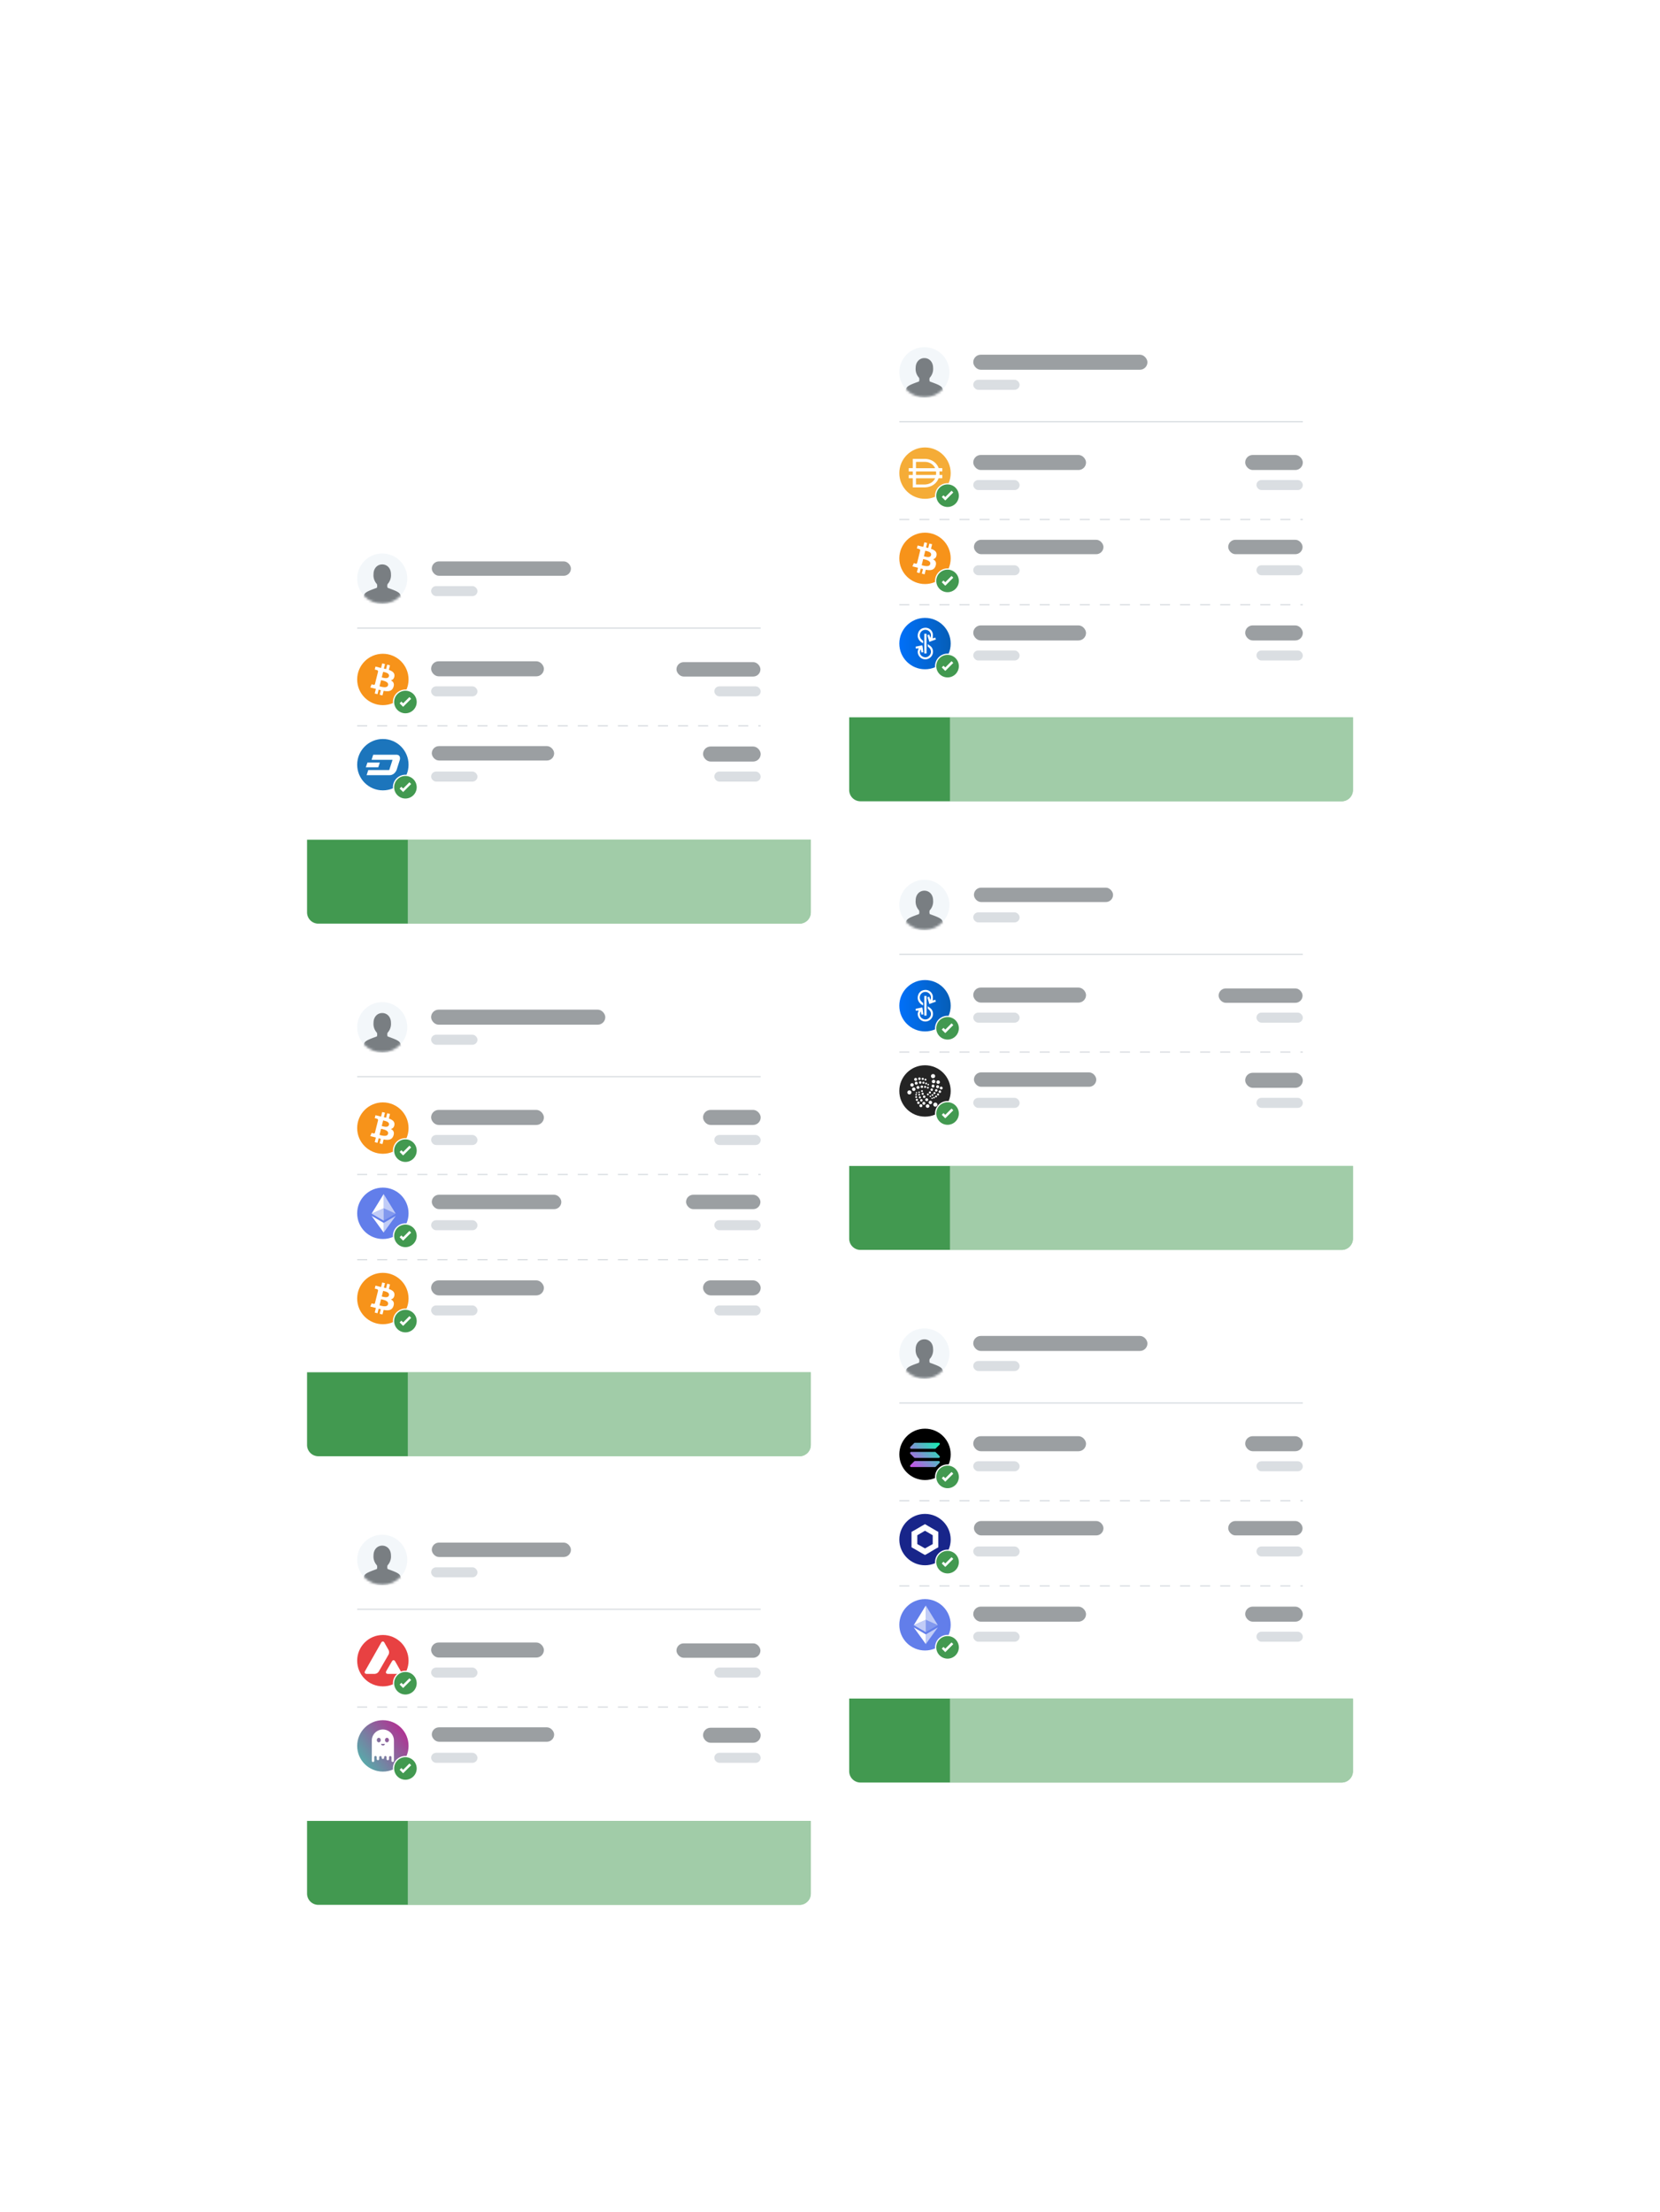 <svg width="692" height="922" viewBox="0 0 692 922" fill="none" xmlns="http://www.w3.org/2000/svg"><g filter="url(#prefix__filter0_d)"><rect x="128" y="337" width="210" height="206" rx="4.701" fill="#fff"/><circle cx="159.343" cy="364.164" r="10.448" fill="#F3F7FA"/><mask id="prefix__a" mask-type="alpha" maskUnits="userSpaceOnUse" x="148" y="353" width="22" height="22"><circle cx="159.343" cy="364.164" r="10.448" fill="#fff"/></mask><g mask="url(#prefix__a)"><path d="M166.842 370.795c-.521-1.041-2.231-1.669-4.599-2.541l-.607-.222a.581.581 0 01-.134-.301c-.089-.417-.07-.85.056-1.258a5.434 5.434 0 001.419-4.173c0-2.338-1.528-4.037-3.634-4.037s-3.633 1.699-3.633 4.038a5.422 5.422 0 001.403 4.16c.14.41.164.85.071 1.273a.594.594 0 01-.131.299l-.612.221c-2.367.871-4.078 1.5-4.599 2.541a8.876 8.876 0 00-.722 3.43c0 .267.217.484.484.484h15.478a.484.484 0 00.484-.484 8.878 8.878 0 00-.724-3.43z" fill="#797E82"/></g><rect x="179.716" y="356.851" width="72.612" height="6.269" rx="3.134" fill="#9B9FA2"/><rect x="179.716" y="367.298" width="19.328" height="4.179" rx="2.09" fill="#DADEE2"/><circle cx="159.604" cy="406.216" r="10.709" fill="#F7931A"/><path fill-rule="evenodd" clip-rule="evenodd" d="M164.416 404.891c.21-1.403-.859-2.157-2.319-2.661l.474-1.901-1.157-.287-.462 1.85a43.207 43.207 0 00-.907-.213l-.02-.005.466-1.863-1.157-.288-.474 1.9-.05-.011a37.306 37.306 0 01-.689-.163l.002-.006-1.596-.398-.308 1.235s.859.197.841.209c.468.117.553.427.539.674l-.54 2.165c.032.008.074.02.121.038l-.123-.03-.756 3.033c-.058.142-.203.355-.531.275.012.016-.841-.21-.841-.21l-.574 1.324 1.506.375.48.124.344.089-.479 1.922 1.156.288.474-1.901c.316.085.623.164.922.239l-.472 1.893 1.157.288.478-1.918c1.973.373 3.456.223 4.081-1.562.503-1.436-.025-2.265-1.063-2.805.756-.175 1.325-.672 1.477-1.699zm-2.644 3.707c-.327 1.318-2.39.773-3.334.524a10.518 10.518 0 00-.226-.059l.636-2.547c.079.02.175.042.285.066.977.22 2.976.669 2.639 2.016zm-2.443-3.198c.787.21 2.503.668 2.802-.53.305-1.225-1.363-1.594-2.178-1.774a6.853 6.853 0 01-.239-.055l-.575 2.309.19.05z" fill="#fff"/><circle cx="169.007" cy="415.619" r="4.963" fill="#429950" stroke="#fff" stroke-width=".522"/><rect x="179.716" y="398.642" width="47.015" height="6.269" rx="3.134" fill="#9B9FA2"/><rect x="293.075" y="398.642" width="24.03" height="6.269" rx="3.134" fill="#9B9FA2"/><rect x="179.716" y="409.09" width="19.328" height="4.179" rx="2.09" fill="#DADEE2"/><rect x="297.776" y="409.09" width="19.328" height="4.179" rx="2.09" fill="#DADEE2"/><circle cx="159.604" cy="441.739" r="10.709" fill="#627EEA"/><path d="M159.938 433.707v5.937l5.017 2.242-5.017-8.179z" fill="#fff" fill-opacity=".602"/><path d="M159.938 433.707l-5.019 8.179 5.019-2.242v-5.937z" fill="#fff"/><path d="M159.938 445.733v4.034l5.021-6.947-5.021 2.913z" fill="#fff" fill-opacity=".602"/><path d="M159.938 449.767v-4.035l-5.019-2.912 5.019 6.947z" fill="#fff"/><path d="M159.938 444.799l5.017-2.913-5.017-2.241v5.154z" fill="#fff" fill-opacity=".2"/><path d="M154.919 441.886l5.019 2.913v-5.154l-5.019 2.241z" fill="#fff" fill-opacity=".602"/><circle cx="169.007" cy="451.142" r="4.963" fill="#429950" stroke="#fff" stroke-width=".522"/><rect x="180" y="434" width="54" height="6" rx="3" fill="#9B9FA2"/><rect x="286" y="434" width="31" height="6" rx="3" fill="#9B9FA2"/><rect x="179.716" y="444.612" width="19.328" height="4.179" rx="2.09" fill="#DADEE2"/><rect x="297.776" y="444.612" width="19.328" height="4.179" rx="2.09" fill="#DADEE2"/><circle cx="159.604" cy="477.261" r="10.709" fill="#F7931A"/><path fill-rule="evenodd" clip-rule="evenodd" d="M164.416 475.936c.21-1.403-.859-2.157-2.319-2.661l.474-1.901-1.157-.287-.462 1.85c-.297-.074-.602-.144-.907-.214l-.02-.004.466-1.863-1.157-.288-.474 1.9-.05-.012a30.705 30.705 0 01-.689-.162l.002-.006-1.596-.398-.308 1.235s.859.197.841.209c.468.117.553.427.539.673l-.54 2.166c.032.008.074.02.121.038l-.123-.03-.756 3.033c-.058.142-.203.355-.531.274.012.017-.841-.209-.841-.209l-.574 1.324 1.506.375.48.124.344.089-.479 1.922 1.156.288.474-1.901c.316.085.623.164.922.239l-.472 1.893 1.157.288.478-1.918c1.973.373 3.456.223 4.081-1.562.503-1.436-.025-2.265-1.063-2.806.756-.174 1.325-.671 1.477-1.698zm-2.644 3.707c-.327 1.318-2.39.773-3.334.524a10.518 10.518 0 00-.226-.059l.636-2.547c.079.02.175.042.285.066.977.22 2.976.669 2.639 2.016zm-2.443-3.198c.787.21 2.503.668 2.802-.53.305-1.225-1.363-1.594-2.178-1.774-.092-.021-.173-.038-.239-.055l-.575 2.309.19.05z" fill="#fff"/><circle cx="169.007" cy="486.664" r="4.963" fill="#429950" stroke="#fff" stroke-width=".522"/><rect x="179.716" y="469.687" width="47.015" height="6.269" rx="3.134" fill="#9B9FA2"/><rect x="293.075" y="469.687" width="24.03" height="6.269" rx="3.134" fill="#9B9FA2"/><rect x="179.716" y="480.134" width="19.328" height="4.179" rx="2.09" fill="#DADEE2"/><rect x="297.776" y="480.134" width="19.328" height="4.179" rx="2.09" fill="#DADEE2"/><path stroke="#DADEE2" stroke-width=".522" stroke-dasharray="4.18 4.18" d="M148.896 461.067h168.208M148.896 425.545h168.208"/><path stroke="#DADEE2" stroke-width=".522" d="M148.896 384.798h168.208"/><path d="M171.326 449.729l-.585-.586a.104.104 0 00-.148 0l-2.468 2.469a.104.104 0 01-.148 0l-.585-.586a.106.106 0 00-.074-.031.11.11 0 00-.074.031l-.584.586a.104.104 0 000 .148l1.317 1.317a.104.104 0 00.148 0l3.201-3.202a.106.106 0 000-.146zM171.326 414.206l-.585-.586a.104.104 0 00-.148 0l-2.468 2.47a.108.108 0 01-.074.031.106.106 0 01-.074-.031l-.585-.586a.102.102 0 00-.074-.031.105.105 0 00-.074.031l-.584.586a.104.104 0 000 .148l1.317 1.317a.104.104 0 00.148 0l3.201-3.202a.107.107 0 000-.147zM171.326 485.251l-.585-.586a.104.104 0 00-.148 0l-2.468 2.469a.104.104 0 01-.148 0l-.585-.586a.106.106 0 00-.074-.031.11.11 0 00-.074.031l-.584.586a.104.104 0 000 .148l1.317 1.317a.104.104 0 00.148 0l3.201-3.202a.106.106 0 000-.146z" fill="#fff"/><path d="M128 508h210v30.299a4.701 4.701 0 01-4.701 4.701H132.701a4.701 4.701 0 01-4.701-4.701V508z" fill="#429950"/><path opacity=".5" d="M170 508h168v30.299a4.701 4.701 0 01-4.701 4.701H170v-35z" fill="#fff"/><rect x="128" y="150" width="210" height="171" rx="4.701" fill="#fff"/><circle cx="159.343" cy="177.164" r="10.448" fill="#F3F7FA"/><mask id="prefix__b" mask-type="alpha" maskUnits="userSpaceOnUse" x="148" y="166" width="22" height="22"><circle cx="159.343" cy="177.164" r="10.448" fill="#fff"/></mask><g mask="url(#prefix__b)"><path d="M166.842 183.795c-.521-1.041-2.231-1.669-4.599-2.541l-.607-.222a.581.581 0 01-.134-.301c-.089-.417-.07-.85.056-1.258a5.434 5.434 0 001.419-4.173c0-2.338-1.528-4.037-3.634-4.037s-3.633 1.699-3.633 4.038a5.422 5.422 0 001.403 4.16c.14.41.164.85.071 1.273a.594.594 0 01-.131.299l-.612.221c-2.367.871-4.078 1.5-4.599 2.541a8.876 8.876 0 00-.722 3.43c0 .267.217.484.484.484h15.478a.484.484 0 00.484-.484 8.878 8.878 0 00-.724-3.43z" fill="#797E82"/></g><rect x="180" y="170" width="58" height="6" rx="3" fill="#9B9FA2"/><rect x="179.716" y="180.298" width="19.328" height="4.179" rx="2.09" fill="#DADEE2"/><circle cx="159.604" cy="219.216" r="10.709" fill="#F7931A"/><path fill-rule="evenodd" clip-rule="evenodd" d="M164.416 217.891c.21-1.403-.859-2.157-2.319-2.661l.474-1.901-1.157-.287-.462 1.85a43.207 43.207 0 00-.907-.213l-.02-.005.466-1.863-1.157-.288-.474 1.9-.05-.011a37.306 37.306 0 01-.689-.163l.002-.006-1.596-.398-.308 1.235s.859.197.841.209c.468.117.553.427.539.674l-.54 2.165c.032.008.074.02.121.038l-.123-.03-.756 3.033c-.058.142-.203.355-.531.275.012.016-.841-.21-.841-.21l-.574 1.324 1.506.375.48.124.344.089-.479 1.922 1.156.288.474-1.901c.316.085.623.164.922.239l-.472 1.893 1.157.288.478-1.918c1.973.373 3.456.223 4.081-1.562.503-1.436-.025-2.265-1.063-2.805.756-.175 1.325-.672 1.477-1.699zm-2.644 3.707c-.327 1.318-2.39.773-3.334.524a10.518 10.518 0 00-.226-.059l.636-2.547c.079.02.175.042.285.066.977.22 2.976.669 2.639 2.016zm-2.443-3.198c.787.21 2.503.668 2.802-.53.305-1.225-1.363-1.594-2.178-1.774a6.853 6.853 0 01-.239-.055l-.575 2.309.19.05z" fill="#fff"/><circle cx="169.007" cy="228.619" r="4.963" fill="#429950" stroke="#fff" stroke-width=".522"/><rect x="179.716" y="211.642" width="47.015" height="6.269" rx="3.134" fill="#9B9FA2"/><rect x="282" y="212" width="35" height="6" rx="3" fill="#9B9FA2"/><rect x="179.716" y="222.09" width="19.328" height="4.179" rx="2.09" fill="#DADEE2"/><rect x="297.776" y="222.09" width="19.328" height="4.179" rx="2.09" fill="#DADEE2"/><g clip-path="url(#prefix__clip0)"><path d="M159.604 265.448c5.915 0 10.709-4.795 10.709-10.709 0-5.915-4.794-10.709-10.709-10.709-5.914 0-10.708 4.794-10.708 10.709 0 5.914 4.794 10.709 10.708 10.709z" fill="#1C75BC"/><path fill-rule="evenodd" clip-rule="evenodd" d="M166.68 252.711l-1.364 4.271s-.842 2.129-2.843 2.129h-9.651l.689-2.128h8.745l1.377-4.272H154.9l.676-2.128h9.6c2.103 0 1.504 2.128 1.504 2.128zm-13.514 1.148h5.176l-.662 1.976h-5.19l.676-1.976z" fill="#fff"/></g><circle cx="169.007" cy="264.142" r="4.963" fill="#429950" stroke="#fff" stroke-width=".522"/><rect x="180" y="247" width="51" height="6" rx="3" fill="#9B9FA2"/><rect x="293.075" y="247.164" width="24.03" height="6.269" rx="3.134" fill="#9B9FA2"/><rect x="179.716" y="257.612" width="19.328" height="4.179" rx="2.09" fill="#DADEE2"/><rect x="297.776" y="257.612" width="19.328" height="4.179" rx="2.09" fill="#DADEE2"/><path stroke="#DADEE2" stroke-width=".522" stroke-dasharray="4.18 4.18" d="M148.896 238.545h168.208"/><path stroke="#DADEE2" stroke-width=".522" d="M148.896 197.798h168.208"/><path d="M171.326 262.729l-.585-.586a.104.104 0 00-.148 0l-2.468 2.469a.104.104 0 01-.148 0l-.585-.586a.106.106 0 00-.074-.031.11.11 0 00-.074.031l-.584.586a.104.104 0 000 .148l1.317 1.317a.104.104 0 00.148 0l3.201-3.202a.106.106 0 000-.146zM171.326 227.206l-.585-.586a.104.104 0 00-.148 0l-2.468 2.47a.108.108 0 01-.074.031.106.106 0 01-.074-.031l-.585-.586a.102.102 0 00-.074-.031.105.105 0 00-.074.031l-.584.586a.104.104 0 000 .148l1.317 1.317a.104.104 0 00.148 0l3.201-3.202a.107.107 0 000-.147z" fill="#fff"/><path d="M128 286h210v30.299a4.701 4.701 0 01-4.701 4.701H132.701a4.701 4.701 0 01-4.701-4.701V286z" fill="#429950"/><path opacity=".5" d="M170 286h168v30.299a4.701 4.701 0 01-4.701 4.701H170v-35z" fill="#fff"/><rect x="128" y="559" width="210" height="171" rx="4.701" fill="#fff"/><circle cx="159.343" cy="586.164" r="10.448" fill="#F3F7FA"/><mask id="prefix__c" mask-type="alpha" maskUnits="userSpaceOnUse" x="148" y="575" width="22" height="22"><circle cx="159.343" cy="586.164" r="10.448" fill="#fff"/></mask><g mask="url(#prefix__c)"><path d="M166.842 592.795c-.521-1.041-2.231-1.669-4.599-2.541l-.607-.222a.581.581 0 01-.134-.301c-.089-.417-.07-.85.056-1.258a5.434 5.434 0 001.419-4.173c0-2.338-1.528-4.037-3.634-4.037s-3.633 1.699-3.633 4.038a5.422 5.422 0 001.403 4.16c.14.41.164.85.071 1.273a.594.594 0 01-.131.299l-.612.221c-2.367.871-4.078 1.5-4.599 2.541a8.876 8.876 0 00-.722 3.43c0 .267.217.484.484.484h15.478a.484.484 0 00.484-.484 8.878 8.878 0 00-.724-3.43z" fill="#797E82"/></g><rect x="180" y="579" width="58" height="6" rx="3" fill="#9B9FA2"/><rect x="179.716" y="589.298" width="19.328" height="4.179" rx="2.09" fill="#DADEE2"/><g clip-path="url(#prefix__clip1)"><path d="M159.604 638.925c5.914 0 10.709-4.795 10.709-10.709s-4.795-10.709-10.709-10.709-10.708 4.795-10.708 10.709 4.794 10.709 10.708 10.709z" fill="#E84142"/><path d="M163.382 628.494c.371-.641.969-.641 1.34 0l2.311 4.056c.371.641.067 1.164-.675 1.164h-4.654c-.734 0-1.037-.523-.675-1.164l2.353-4.056zm-4.469-7.808c.371-.641.961-.641 1.332 0l.514.928 1.214 2.133a2.21 2.21 0 010 1.931l-4.072 7.057a2.144 2.144 0 01-1.67.979h-3.381c-.742 0-1.045-.515-.674-1.164l6.737-11.864z" fill="#fff"/></g><circle cx="169.007" cy="637.619" r="4.963" fill="#429950" stroke="#fff" stroke-width=".522"/><rect x="179.716" y="620.642" width="47.015" height="6.269" rx="3.134" fill="#9B9FA2"/><rect x="282" y="621" width="35" height="6" rx="3" fill="#9B9FA2"/><rect x="179.716" y="631.09" width="19.328" height="4.179" rx="2.09" fill="#DADEE2"/><rect x="297.776" y="631.09" width="19.328" height="4.179" rx="2.09" fill="#DADEE2"/><g clip-path="url(#prefix__clip2)"><path d="M170.313 663.739c0-5.915-4.794-10.709-10.709-10.709-5.914 0-10.708 4.794-10.708 10.709 0 5.914 4.794 10.709 10.708 10.709 5.915 0 10.709-4.795 10.709-10.709z" fill="url(#prefix__paint0_linear)"/><path d="M154.998 661.516l-.002.036v8.407a.512.512 0 001.025 0v-1.49a.515.515 0 01.882-.375.523.523 0 01.143.375v.707a.512.512 0 101.025 0v-.707a.514.514 0 01.869-.351.518.518 0 01.156.351v.193a.513.513 0 00.874.362.513.513 0 00.15-.362v-.193a.514.514 0 01.875-.363c.096.096.15.227.15.363v.707a.513.513 0 101.025 0v-.707a.514.514 0 01.868-.351.514.514 0 01.157.351v1.49a.516.516 0 00.512.495.513.513 0 00.513-.495v-8.407c0-.013 0-.025-.002-.036a4.61 4.61 0 00-9.22 0zm5.49-.203c0-.52.368-.941.821-.941.453 0 .82.422.82.941 0 .52-.367.941-.82.941-.453 0-.821-.422-.821-.941zm-3.401 0c0-.52.368-.941.821-.941.453 0 .821.422.821.941 0 .52-.369.941-.821.941-.453 0-.821-.422-.821-.941zm3.303 1.722c0 .302-.334.547-.745.547s-.744-.245-.744-.547c0-.303.333-.121.744-.121s.745-.182.745.121z" fill="#fff"/></g><circle cx="169.007" cy="673.142" r="4.963" fill="#429950" stroke="#fff" stroke-width=".522"/><rect x="180" y="656" width="51" height="6" rx="3" fill="#9B9FA2"/><rect x="293.075" y="656.164" width="24.03" height="6.269" rx="3.134" fill="#9B9FA2"/><rect x="179.716" y="666.612" width="19.328" height="4.179" rx="2.09" fill="#DADEE2"/><rect x="297.776" y="666.612" width="19.328" height="4.179" rx="2.09" fill="#DADEE2"/><path stroke="#DADEE2" stroke-width=".522" stroke-dasharray="4.18 4.18" d="M148.896 647.545h168.208"/><path stroke="#DADEE2" stroke-width=".522" d="M148.896 606.798h168.208"/><path d="M171.326 671.729l-.585-.586a.104.104 0 00-.148 0l-2.468 2.469a.104.104 0 01-.148 0l-.585-.586a.106.106 0 00-.074-.031.11.11 0 00-.074.031l-.584.586a.104.104 0 000 .148l1.317 1.317a.104.104 0 00.148 0l3.201-3.202a.106.106 0 000-.146zM171.326 636.206l-.585-.586a.104.104 0 00-.148 0l-2.468 2.47a.108.108 0 01-.074.031.106.106 0 01-.074-.031l-.585-.586a.102.102 0 00-.074-.031.105.105 0 00-.074.031l-.584.586a.104.104 0 000 .148l1.317 1.317a.104.104 0 00.148 0l3.201-3.202a.107.107 0 000-.147z" fill="#fff"/><path d="M128 695h210v30.299a4.701 4.701 0 01-4.701 4.701H132.701a4.701 4.701 0 01-4.701-4.701V695z" fill="#429950"/><path opacity=".5" d="M170 695h168v30.299a4.701 4.701 0 01-4.701 4.701H170v-35z" fill="#fff"/><rect x="354" y="64" width="210" height="206" rx="4.701" fill="#fff"/><circle cx="385.343" cy="91.164" r="10.448" fill="#F3F7FA"/><mask id="prefix__d" mask-type="alpha" maskUnits="userSpaceOnUse" x="374" y="80" width="22" height="22"><circle cx="385.343" cy="91.164" r="10.448" fill="#fff"/></mask><g mask="url(#prefix__d)"><path d="M392.842 97.795c-.521-1.041-2.231-1.669-4.599-2.54l-.607-.223a.582.582 0 01-.134-.301c-.089-.417-.07-.85.056-1.258a5.435 5.435 0 001.419-4.173c0-2.338-1.528-4.037-3.634-4.037s-3.633 1.699-3.633 4.038a5.421 5.421 0 001.403 4.16c.14.41.164.85.071 1.273a.593.593 0 01-.131.299l-.612.221c-2.367.871-4.078 1.5-4.599 2.54a8.878 8.878 0 00-.722 3.431c0 .267.217.484.484.484h15.478a.484.484 0 00.484-.484 8.879 8.879 0 00-.724-3.43z" fill="#797E82"/></g><rect x="405.716" y="83.851" width="72.612" height="6.269" rx="3.134" fill="#9B9FA2"/><rect x="405.716" y="94.298" width="19.328" height="4.179" rx="2.09" fill="#DADEE2"/><g clip-path="url(#prefix__clip3)"><path d="M385.604 143.925c5.915 0 10.709-4.794 10.709-10.709 0-5.914-4.794-10.709-10.709-10.709-5.914 0-10.708 4.795-10.708 10.709 0 5.915 4.794 10.709 10.708 10.709z" fill="#F5AC37"/><path d="M380.504 139.16v-3.702c0-.087 0-.1-.107-.1h-1.452c-.08 0-.114 0-.114-.107v-1.272h1.553c.087 0 .12 0 .12-.114v-1.258c0-.08 0-.1-.107-.1h-1.452c-.08 0-.114 0-.114-.107v-1.178c0-.074 0-.094.107-.094h1.439c.101 0 .127 0 .127-.127v-3.608c0-.107 0-.134.134-.134h5.02c.364.014.726.054 1.084.121a6.539 6.539 0 012.095.776c.429.253.825.559 1.178.91.265.276.504.573.716.891.211.321.386.664.522 1.024a.175.175 0 00.201.14h1.198c.154 0 .154 0 .161.147v1.098c0 .107-.04.134-.147.134h-.924c-.094 0-.12 0-.114.12.037.408.037.818 0 1.225 0 .114 0 .127.127.127h1.058c.047.061 0 .121 0 .181.007.078.007.156 0 .234v.81c0 .114-.034.148-.134.148h-1.265a.168.168 0 00-.123.024.17.17 0 00-.071.103 5.359 5.359 0 01-1.406 2.048 7.935 7.935 0 01-.716.575c-.267.154-.528.315-.803.442a7.222 7.222 0 01-1.579.502 8.15 8.15 0 01-1.567.127h-4.645v-.006zm9.243-3.795a1.39 1.39 0 00-.341 0h-7.422c-.101 0-.134 0-.134.133v2.323c0 .107 0 .134.134.134h3.426c.164.012.329.001.489-.034a5.133 5.133 0 001.452-.321 2.68 2.68 0 00.489-.227h.047a4.354 4.354 0 001.867-1.881s.047-.101-.007-.127zm0-4.257a.127.127 0 000-.094 2.623 2.623 0 00-.24-.422 3.457 3.457 0 00-.496-.622 1.597 1.597 0 00-.308-.301 4.8 4.8 0 00-2.008-1.018 4.998 4.998 0 00-1.137-.12h-3.595c-.1 0-.113.04-.113.127v2.376c0 .101 0 .127.127.127h7.724s.067-.013.08-.053h-.034zm-3.748 2.864h4.07c.087 0 .127 0 .134-.113a7.84 7.84 0 000-1.245c0-.081-.041-.114-.128-.114h-8.098c-.101 0-.127.033-.127.127v1.192c0 .153 0 .153.16.153h3.989z" fill="#FEFEFD"/></g><circle cx="395.007" cy="142.619" r="4.963" fill="#429950" stroke="#fff" stroke-width=".522"/><rect x="405.716" y="125.642" width="47.015" height="6.269" rx="3.134" fill="#9B9FA2"/><rect x="519.075" y="125.642" width="24.03" height="6.269" rx="3.134" fill="#9B9FA2"/><rect x="405.716" y="136.09" width="19.328" height="4.179" rx="2.09" fill="#DADEE2"/><rect x="523.776" y="136.09" width="19.328" height="4.179" rx="2.09" fill="#DADEE2"/><circle cx="385.604" cy="168.739" r="10.709" fill="#F7931A"/><path fill-rule="evenodd" clip-rule="evenodd" d="M390.416 167.413c.21-1.403-.859-2.157-2.319-2.66l.474-1.901-1.157-.288-.462 1.851a37.71 37.71 0 00-.907-.214l-.02-.004.466-1.863-1.157-.289-.474 1.901-.05-.012c-.235-.054-.465-.106-.689-.162l.002-.006-1.596-.399-.308 1.236s.859.197.841.209c.468.117.553.427.539.673l-.54 2.165c.032.008.074.02.121.038l-.123-.03-.756 3.034c-.058.141-.203.355-.531.274.012.017-.841-.21-.841-.21l-.574 1.324 1.506.376c.162.04.322.082.48.124l.344.089-.479 1.922 1.156.288.474-1.901c.316.085.623.164.922.239l-.472 1.893 1.157.287.478-1.918c1.973.374 3.456.223 4.081-1.561.503-1.437-.025-2.266-1.063-2.806.756-.174 1.325-.671 1.477-1.699zm-2.644 3.707c-.327 1.318-2.39.774-3.334.524l-.226-.059.636-2.546.285.066c.977.219 2.976.668 2.639 2.015zm-2.443-3.197c.787.21 2.503.668 2.802-.53.305-1.225-1.363-1.594-2.178-1.775-.092-.02-.173-.038-.239-.054l-.575 2.309c.054.013.118.03.19.05z" fill="#fff"/><circle cx="395.007" cy="178.142" r="4.963" fill="#429950" stroke="#fff" stroke-width=".522"/><rect x="406" y="161" width="54" height="6" rx="3" fill="#9B9FA2"/><rect x="512" y="161" width="31" height="6" rx="3" fill="#9B9FA2"/><rect x="405.716" y="171.612" width="19.328" height="4.179" rx="2.09" fill="#DADEE2"/><rect x="523.776" y="171.612" width="19.328" height="4.179" rx="2.09" fill="#DADEE2"/><g clip-path="url(#prefix__clip4)"><path d="M385.604 214.97c5.915 0 10.709-4.794 10.709-10.709 0-5.914-4.794-10.709-10.709-10.709-5.914 0-10.708 4.795-10.708 10.709 0 5.915 4.794 10.709 10.708 10.709z" fill="url(#prefix__paint1_linear)"/><path d="M388.835 202.105l1.04-.331.282.765-2.759 1.013c-.275-.956-.536-1.848-.807-2.785l.766-.284.502 1.402c.38-1.008.263-1.775-.279-2.469a2.315 2.315 0 00-2.573-.765 2.327 2.327 0 00-1.371 1.25 2.33 2.33 0 00-.017 1.855c.125.294.309.559.541.778.249.234.399.408.683.632v.952c-1.445-.566-2.427-2.068-2.284-3.397.208-1.924 1.425-2.901 2.946-3.038 1.968-.178 3.301 1.346 3.378 2.77.027.519-.029 1.042-.048 1.652zm-4.977 4.583c-.655.973-.449 2.133.455 2.797 1.056.773 2.375.655 3.263-.415.759-.911.668-2.211-.236-3.086-.185-.17-.373-.336-.564-.498v-1.019c.46.381.948.685 1.319 1.051 1.06 1.041 1.198 3.027-.041 4.318a3.184 3.184 0 01-4.328.277c-.92-.76-1.536-2.205-.891-3.506.046-.093.076-.194.135-.349-.184-.009-.91.069-1.174.123l-.129-.83 2.801-.586c.258.957.286 1.913.453 2.92l-.827.069-.236-1.265v-.001z" fill="#fff"/><path d="M385.302 200.175h.94v8.204h-.94v-8.204z" fill="#fff"/></g><circle cx="395.007" cy="213.664" r="4.963" fill="#429950" stroke="#fff" stroke-width=".522"/><rect x="405.716" y="196.687" width="47.015" height="6.269" rx="3.134" fill="#9B9FA2"/><rect x="519.075" y="196.687" width="24.03" height="6.269" rx="3.134" fill="#9B9FA2"/><rect x="405.716" y="207.134" width="19.328" height="4.179" rx="2.09" fill="#DADEE2"/><rect x="523.776" y="207.134" width="19.328" height="4.179" rx="2.09" fill="#DADEE2"/><path stroke="#DADEE2" stroke-width=".522" stroke-dasharray="4.18 4.18" d="M374.896 188.067h168.208M374.896 152.545h168.208"/><path stroke="#DADEE2" stroke-width=".522" d="M374.896 111.798h168.208"/><path d="M397.326 176.729l-.585-.586a.104.104 0 00-.148 0l-2.468 2.469a.104.104 0 01-.148 0l-.585-.586a.106.106 0 00-.074-.031.11.11 0 00-.074.031l-.584.586a.104.104 0 000 .148l1.317 1.317a.104.104 0 00.148 0l3.201-3.202a.106.106 0 000-.146zM397.326 141.206l-.585-.586a.104.104 0 00-.148 0l-2.468 2.47a.108.108 0 01-.074.031.106.106 0 01-.074-.031l-.585-.586a.102.102 0 00-.074-.031.105.105 0 00-.074.031l-.584.586a.104.104 0 000 .148l1.317 1.317a.104.104 0 00.148 0l3.201-3.202a.107.107 0 000-.147zM397.326 212.251l-.585-.586a.104.104 0 00-.148 0l-2.468 2.469a.104.104 0 01-.148 0l-.585-.586a.106.106 0 00-.074-.031.11.11 0 00-.074.031l-.584.586a.104.104 0 000 .148l1.317 1.317a.104.104 0 00.148 0l3.201-3.202a.106.106 0 000-.146z" fill="#fff"/><path d="M354 235h210v30.299a4.701 4.701 0 01-4.701 4.701H358.701a4.701 4.701 0 01-4.701-4.701V235z" fill="#429950"/><path opacity=".5" d="M396 235h168v30.299a4.701 4.701 0 01-4.701 4.701H396v-35z" fill="#fff"/><rect x="354" y="473" width="210" height="206" rx="4.701" fill="#fff"/><circle cx="385.343" cy="500.164" r="10.448" fill="#F3F7FA"/><mask id="prefix__e" mask-type="alpha" maskUnits="userSpaceOnUse" x="374" y="489" width="22" height="22"><circle cx="385.343" cy="500.164" r="10.448" fill="#fff"/></mask><g mask="url(#prefix__e)"><path d="M392.842 506.795c-.521-1.041-2.231-1.669-4.599-2.541l-.607-.222a.581.581 0 01-.134-.301c-.089-.417-.07-.85.056-1.258a5.434 5.434 0 001.419-4.173c0-2.338-1.528-4.037-3.634-4.037s-3.633 1.699-3.633 4.038a5.422 5.422 0 001.403 4.16c.14.41.164.85.071 1.273a.594.594 0 01-.131.299l-.612.221c-2.367.871-4.078 1.5-4.599 2.541a8.876 8.876 0 00-.722 3.43c0 .267.217.484.484.484h15.478a.484.484 0 00.484-.484 8.878 8.878 0 00-.724-3.43z" fill="#797E82"/></g><rect x="405.716" y="492.851" width="72.612" height="6.269" rx="3.134" fill="#9B9FA2"/><rect x="405.716" y="503.298" width="19.328" height="4.179" rx="2.09" fill="#DADEE2"/><g clip-path="url(#prefix__clip5)"><path d="M390.023 539.496a.402.402 0 01-.281.118h-9.949c-.351 0-.529-.428-.284-.683l1.631-1.691a.404.404 0 01.285-.122h9.985c.353 0 .531.433.281.688l-1.668 1.69zm0 7.552a.405.405 0 01-.281.116h-9.949a.392.392 0 01-.284-.666l1.631-1.649a.404.404 0 01.286-.118h9.984c.354 0 .532.422.281.67l-1.668 1.647zm-.281-6.123a.4.4 0 01.281.115l1.668 1.649a.392.392 0 01-.281.671h-9.984a.404.404 0 01-.286-.118l-1.631-1.649a.39.39 0 01.284-.666l9.949-.002z" fill="#00FFAD"/><path d="M385.604 531.507c5.914 0 10.709 4.796 10.709 10.709 0 5.914-4.795 10.709-10.709 10.709-5.913 0-10.708-4.795-10.708-10.709 0-5.913 4.795-10.709 10.708-10.709z" fill="#000"/><path fill-rule="evenodd" clip-rule="evenodd" d="M379.847 541.195h9.911c.123 0 .241.049.328.136l1.567 1.579a.461.461 0 01-.328.788h-9.91a.455.455 0 01-.328-.136l-1.566-1.58a.457.457 0 01.071-.71.46.46 0 01.256-.078l-.001.001zm-.328-2.093l1.569-1.578a.478.478 0 01.328-.137h9.908a.464.464 0 01.328.789l-1.566 1.578a.455.455 0 01-.328.137h-9.91a.459.459 0 01-.428-.284.46.46 0 01.1-.504l-.001-.001zm12.132 6.689l-1.568 1.578a.464.464 0 01-.328.138h-9.907a.46.46 0 01-.428-.285.463.463 0 01.1-.504l1.568-1.578a.461.461 0 01.328-.137h9.908a.461.461 0 01.328.788h-.001z" fill="url(#prefix__paint2_linear)"/></g><circle cx="395.007" cy="551.619" r="4.963" fill="#429950" stroke="#fff" stroke-width=".522"/><rect x="405.716" y="534.642" width="47.015" height="6.269" rx="3.134" fill="#9B9FA2"/><rect x="519.075" y="534.642" width="24.03" height="6.269" rx="3.134" fill="#9B9FA2"/><rect x="405.716" y="545.09" width="19.328" height="4.179" rx="2.09" fill="#DADEE2"/><rect x="523.776" y="545.09" width="19.328" height="4.179" rx="2.09" fill="#DADEE2"/><path d="M385.604 567.03c-5.889 0-10.708 4.819-10.708 10.709s4.819 10.709 10.708 10.709c5.89 0 10.709-4.819 10.709-10.709s-4.819-10.709-10.709-10.709z" fill="#18258A"/><path fill-rule="evenodd" clip-rule="evenodd" d="M384.4 571.983l1.205-.67 1.137.67 3.213 1.874 1.205.669v6.426l-1.205.669-3.146 1.874-1.204.669-1.205-.669-3.213-1.874-1.205-.669v-6.426l1.205-.669 3.213-1.874zm-2.008 3.949v3.681l3.213 1.807 3.212-1.807v-3.681l-3.212-1.874-3.213 1.874z" fill="#fff"/><circle cx="395.007" cy="587.142" r="4.963" fill="#429950" stroke="#fff" stroke-width=".522"/><rect x="406" y="570" width="54" height="6" rx="3" fill="#9B9FA2"/><rect x="512" y="570" width="31" height="6" rx="3" fill="#9B9FA2"/><rect x="405.716" y="580.612" width="19.328" height="4.179" rx="2.09" fill="#DADEE2"/><rect x="523.776" y="580.612" width="19.328" height="4.179" rx="2.09" fill="#DADEE2"/><circle cx="385.604" cy="613.261" r="10.709" fill="#627EEA"/><path d="M385.938 605.229v5.937l5.017 2.242-5.017-8.179z" fill="#fff" fill-opacity=".602"/><path d="M385.938 605.229l-5.019 8.179 5.019-2.242v-5.937z" fill="#fff"/><path d="M385.938 617.256v4.034l5.021-6.947-5.021 2.913z" fill="#fff" fill-opacity=".602"/><path d="M385.938 621.29v-4.035l-5.019-2.912 5.019 6.947z" fill="#fff"/><path d="M385.938 616.322l5.017-2.914-5.017-2.241v5.155z" fill="#fff" fill-opacity=".2"/><path d="M380.919 613.408l5.019 2.914v-5.155l-5.019 2.241z" fill="#fff" fill-opacity=".602"/><circle cx="395.007" cy="622.664" r="4.963" fill="#429950" stroke="#fff" stroke-width=".522"/><rect x="405.716" y="605.687" width="47.015" height="6.269" rx="3.134" fill="#9B9FA2"/><rect x="519.075" y="605.687" width="24.03" height="6.269" rx="3.134" fill="#9B9FA2"/><rect x="405.716" y="616.134" width="19.328" height="4.179" rx="2.09" fill="#DADEE2"/><rect x="523.776" y="616.134" width="19.328" height="4.179" rx="2.09" fill="#DADEE2"/><path stroke="#DADEE2" stroke-width=".522" stroke-dasharray="4.18 4.18" d="M374.896 597.067h168.208M374.896 561.545h168.208"/><path stroke="#DADEE2" stroke-width=".522" d="M374.896 520.798h168.208"/><path d="M397.326 585.729l-.585-.586a.104.104 0 00-.148 0l-2.468 2.469a.104.104 0 01-.148 0l-.585-.586a.106.106 0 00-.074-.031.11.11 0 00-.074.031l-.584.586a.104.104 0 000 .148l1.317 1.317a.104.104 0 00.148 0l3.201-3.202a.106.106 0 000-.146zM397.326 550.206l-.585-.586a.104.104 0 00-.148 0l-2.468 2.47a.108.108 0 01-.074.031.106.106 0 01-.074-.031l-.585-.586a.102.102 0 00-.074-.031.105.105 0 00-.074.031l-.584.586a.104.104 0 000 .148l1.317 1.317a.104.104 0 00.148 0l3.201-3.202a.107.107 0 000-.147zM397.326 621.251l-.585-.586a.104.104 0 00-.148 0l-2.468 2.469a.104.104 0 01-.148 0l-.585-.586a.106.106 0 00-.074-.031.11.11 0 00-.074.031l-.584.586a.104.104 0 000 .148l1.317 1.317a.104.104 0 00.148 0l3.201-3.202a.106.106 0 000-.146z" fill="#fff"/><path d="M354 644h210v30.299a4.701 4.701 0 01-4.701 4.701H358.701a4.701 4.701 0 01-4.701-4.701V644z" fill="#429950"/><path opacity=".5" d="M396 644h168v30.299a4.701 4.701 0 01-4.701 4.701H396v-35z" fill="#fff"/><rect x="354" y="286" width="210" height="171" rx="4.701" fill="#fff"/><circle cx="385.343" cy="313.164" r="10.448" fill="#F3F7FA"/><mask id="prefix__f" mask-type="alpha" maskUnits="userSpaceOnUse" x="374" y="302" width="22" height="22"><circle cx="385.343" cy="313.164" r="10.448" fill="#fff"/></mask><g mask="url(#prefix__f)"><path d="M392.842 319.795c-.521-1.041-2.231-1.669-4.599-2.541l-.607-.222a.581.581 0 01-.134-.301c-.089-.417-.07-.85.056-1.258a5.434 5.434 0 001.419-4.173c0-2.338-1.528-4.037-3.634-4.037s-3.633 1.699-3.633 4.038a5.422 5.422 0 001.403 4.16c.14.41.164.85.071 1.273a.594.594 0 01-.131.299l-.612.221c-2.367.871-4.078 1.5-4.599 2.541a8.876 8.876 0 00-.722 3.43c0 .267.217.484.484.484h15.478a.484.484 0 00.484-.484 8.878 8.878 0 00-.724-3.43z" fill="#797E82"/></g><rect x="406" y="306" width="58" height="6" rx="3" fill="#9B9FA2"/><rect x="405.716" y="316.298" width="19.328" height="4.179" rx="2.09" fill="#DADEE2"/><g clip-path="url(#prefix__clip6)"><path d="M385.604 365.925c5.915 0 10.709-4.794 10.709-10.709 0-5.914-4.794-10.709-10.709-10.709-5.914 0-10.708 4.795-10.708 10.709 0 5.915 4.794 10.709 10.708 10.709z" fill="url(#prefix__paint3_linear)"/><path d="M388.835 353.061l1.04-.332.282.765-2.759 1.013c-.275-.956-.536-1.848-.807-2.785l.766-.284.502 1.402c.38-1.008.263-1.775-.279-2.469a2.322 2.322 0 10-3.42 3.118c.249.234.399.408.683.632v.952c-1.445-.566-2.427-2.068-2.284-3.397.208-1.924 1.425-2.901 2.946-3.038 1.968-.178 3.301 1.346 3.378 2.77.027.519-.029 1.042-.048 1.653zm-4.977 4.582c-.655.973-.449 2.133.455 2.797 1.056.773 2.375.655 3.263-.415.759-.911.668-2.211-.236-3.086-.185-.17-.373-.336-.564-.498v-1.019c.46.381.948.685 1.319 1.051 1.06 1.041 1.198 3.027-.041 4.318a3.184 3.184 0 01-4.328.277c-.92-.76-1.536-2.205-.891-3.506.046-.093.076-.194.135-.349-.184-.009-.91.069-1.174.123l-.129-.83 2.801-.585c.258.956.286 1.912.453 2.919l-.827.069-.236-1.265v-.001z" fill="#fff"/><path d="M385.302 351.13h.94v8.204h-.94v-8.204z" fill="#fff"/></g><circle cx="395.007" cy="364.619" r="4.963" fill="#429950" stroke="#fff" stroke-width=".522"/><rect x="405.716" y="347.642" width="47.015" height="6.269" rx="3.134" fill="#9B9FA2"/><rect x="508" y="348" width="35" height="6" rx="3" fill="#9B9FA2"/><rect x="405.716" y="358.09" width="19.328" height="4.179" rx="2.09" fill="#DADEE2"/><rect x="523.776" y="358.09" width="19.328" height="4.179" rx="2.09" fill="#DADEE2"/><circle cx="385.604" cy="390.739" r="10.709" fill="#242424"/><path fill-rule="evenodd" clip-rule="evenodd" d="M388.94 385.411a.851.851 0 100-1.7.85.85 0 100 1.7zm-.485 1.391a.722.722 0 001.445 0 .721.721 0 00-1.445 0zm.499 2.496a.613.613 0 01-.611-.61.61.61 0 11.611.61zm-.559 1.44a.522.522 0 100-1.043.522.522 0 000 1.043zm-.303.632a.447.447 0 11-.894-.002.447.447 0 01.894.002zm-1.288 1.202a.384.384 0 100-.768.384.384 0 000 .768zm4.985-5.343a.725.725 0 01-1.412-.328.724.724 0 111.412.328zm-1.084 2.335a.614.614 0 10.279-1.195.614.614 0 00-.279 1.195zm.092 1.039a.519.519 0 01-1.011-.236.52.52 0 011.011.236zm-1.359 1.45a.444.444 0 00.528-.31.44.44 0 00-.332-.531.44.44 0 00-.532.33.443.443 0 00.336.511zm-.381.485a.38.38 0 01-.631.191.382.382 0 01.348-.648.38.38 0 01.283.457zm-1.294.726a.328.328 0 00.387-.223.328.328 0 00-.637-.149.33.33 0 00.25.372zm5.142-3.473a.618.618 0 01-1.111-.537.618.618 0 011.111.537zm-1.334 1.707a.525.525 0 00.691-.225.52.52 0 00-.244-.699.528.528 0 00-.702.244.524.524 0 00.255.68zm-.118.9a.454.454 0 01-.816-.394.454.454 0 01.816.394zm-1.426.977c.196.094.43.013.526-.182a.395.395 0 00-.183-.525.393.393 0 10-.343.707zm-.381.308a.336.336 0 01-.606-.292.337.337 0 01.606.292zm-1.234.379a.284.284 0 10.249-.512.283.283 0 00-.284.02.287.287 0 00-.125.256.287.287 0 00.16.236zm1.075 3.118a.848.848 0 01-.313-1.161.854.854 0 011.164-.311.847.847 0 01.314 1.16.853.853 0 01-1.164.312h-.001zm-2.338-1.461a.724.724 0 001.323.171.719.719 0 00-.265-.982.724.724 0 00-.986.264.716.716 0 00-.072.547zm-1.137-.796a.608.608 0 01-.224-.832.612.612 0 011.118.146.61.61 0 01-.894.686zm-1.264-1.772a.518.518 0 00.259.451c.25.143.568.058.712-.191a.519.519 0 00-.711-.71.518.518 0 00-.26.45zm-.332-.838a.445.445 0 01-.164-.61.449.449 0 01.612-.164.446.446 0 11-.448.774zm-.439-1.422a.384.384 0 10.742-.2.384.384 0 00-.742.2zm2.689 6.876a.727.727 0 01-.725-.723c0-.399.324-.722.725-.722a.724.724 0 110 1.445zm-2.147-1.857a.615.615 0 001.061.398.61.61 0 00-.028-.865.612.612 0 00-1.033.467zm-.787-.878a.513.513 0 01-.023-.731.518.518 0 11.023.731zm-.715-1.595a.445.445 0 00.767.288.44.44 0 00-.02-.626.446.446 0 00-.747.338zm-.098-.873a.38.38 0 11.52-.555.38.38 0 01-.52.555zm-.087-1.262c.002.087.04.168.103.227a.327.327 0 00.447-.475.327.327 0 00-.55.248zm.555 5.956a.617.617 0 111.02-.693.617.617 0 01-1.02.693zm-1.05-1.688a.525.525 0 101.032.195.525.525 0 00-1.032-.195zm-.492-.868a.45.45 0 01.12-.627.454.454 0 01.701.458.454.454 0 01-.821.169zm-.302-1.468a.395.395 0 00.774.147.393.393 0 00-.609-.398.387.387 0 00-.165.251zm.088-.734a.333.333 0 01.088-.466.337.337 0 01.468.089.336.336 0 01-.556.377zm.184-1.147a.284.284 0 00.026.289.286.286 0 10-.026-.289zm-3.147-.744a.855.855 0 011.165.312.848.848 0 01-.313 1.161.855.855 0 01-1.164-.311.853.853 0 01.312-1.162zm2.881-.948a.723.723 0 00-.987-.263v-.001a.724.724 0 00-.264.984c.2.343.641.461.986.263a.719.719 0 00.265-.983zm.821-.917a.613.613 0 01.834.223.607.607 0 01-.223.832.612.612 0 01-.895-.686.612.612 0 01.284-.369zm2.364-.014a.524.524 0 00-.956.124.52.52 0 00.765.585.517.517 0 00.191-.709zm.702-.054a.449.449 0 01.612.164.448.448 0 01-.776.446.442.442 0 01.164-.61zm1.689.511a.385.385 0 00-.717.192c0 .138.074.264.192.333a.386.386 0 00.564-.234.385.385 0 00-.039-.291zm-7.134-1.634c.383-.116.788.1.904.483a.725.725 0 01-1.387.418.72.72 0 01.483-.901zm2.543-.223a.612.612 0 00-.739-.415.612.612 0 10.354 1.171.611.611 0 00.385-.756zm.884-.607a.517.517 0 11.3.988.517.517 0 01-.3-.988zm1.957.445a.442.442 0 00-.551-.296h.001a.442.442 0 10.55.296zm.593.09a.38.38 0 01.22.727.383.383 0 01-.37-.086.382.382 0 01.15-.641zm1.208.606a.326.326 0 10-.446.477.326.326 0 00.446-.477zm-5.518-2.555a.617.617 0 11-.421.211.62.62 0 01.422-.211h-.001zm2.146.3a.525.525 0 10-1.047.078.525.525 0 001.047-.078zm.847-.349a.453.453 0 01.065.902.452.452 0 01-.065-.902zm1.544.744a.393.393 0 10-.784.057.393.393 0 00.784-.057z" fill="#fff"/><circle cx="395.007" cy="400.142" r="4.963" fill="#429950" stroke="#fff" stroke-width=".522"/><rect x="406" y="383" width="51" height="6" rx="3" fill="#9B9FA2"/><rect x="519.075" y="383.164" width="24.03" height="6.269" rx="3.134" fill="#9B9FA2"/><rect x="405.716" y="393.612" width="19.328" height="4.179" rx="2.09" fill="#DADEE2"/><rect x="523.776" y="393.612" width="19.328" height="4.179" rx="2.09" fill="#DADEE2"/><path stroke="#DADEE2" stroke-width=".522" stroke-dasharray="4.18 4.18" d="M374.896 374.545h168.208"/><path stroke="#DADEE2" stroke-width=".522" d="M374.896 333.798h168.208"/><path d="M397.326 398.729l-.585-.586a.104.104 0 00-.148 0l-2.468 2.469a.104.104 0 01-.148 0l-.585-.586a.106.106 0 00-.074-.031.11.11 0 00-.074.031l-.584.586a.104.104 0 000 .148l1.317 1.317a.104.104 0 00.148 0l3.201-3.202a.106.106 0 000-.146zM397.326 363.206l-.585-.586a.104.104 0 00-.148 0l-2.468 2.47a.108.108 0 01-.074.031.106.106 0 01-.074-.031l-.585-.586a.102.102 0 00-.074-.031.105.105 0 00-.074.031l-.584.586a.104.104 0 000 .148l1.317 1.317a.104.104 0 00.148 0l3.201-3.202a.107.107 0 000-.147z" fill="#fff"/><path d="M354 422h210v30.299a4.701 4.701 0 01-4.701 4.701H358.701a4.701 4.701 0 01-4.701-4.701V422z" fill="#429950"/><path opacity=".5" d="M396 422h168v30.299a4.701 4.701 0 01-4.701 4.701H396v-35z" fill="#fff"/></g><defs><clipPath id="prefix__clip0"><path fill="#fff" transform="translate(148.896 244.03)" d="M0 0h21.418v21.418H0z"/></clipPath><clipPath id="prefix__clip1"><path fill="#fff" transform="translate(148.896 617.507)" d="M0 0h21.418v21.418H0z"/></clipPath><clipPath id="prefix__clip2"><path fill="#fff" transform="translate(148.896 653.03)" d="M0 0h21.418v21.418H0z"/></clipPath><clipPath id="prefix__clip3"><path fill="#fff" transform="translate(374.896 122.507)" d="M0 0h21.418v21.418H0z"/></clipPath><clipPath id="prefix__clip4"><path fill="#fff" transform="translate(374.896 193.552)" d="M0 0h21.418v21.418H0z"/></clipPath><clipPath id="prefix__clip5"><path fill="#fff" transform="translate(374.896 531.507)" d="M0 0h21.418v21.418H0z"/></clipPath><clipPath id="prefix__clip6"><path fill="#fff" transform="translate(374.896 344.507)" d="M0 0h21.418v21.418H0z"/></clipPath><linearGradient id="prefix__paint0_linear" x1="150.734" y1="673.678" x2="170.311" y2="658.687" gradientUnits="userSpaceOnUse"><stop stop-color="#50B5AC"/><stop offset="1" stop-color="#B22F92"/></linearGradient><linearGradient id="prefix__paint1_linear" x1="396.313" y1="204.261" x2="374.896" y2="204.261" gradientUnits="userSpaceOnUse"><stop stop-color="#065EB7"/><stop offset="1" stop-color="#0070F9"/></linearGradient><linearGradient id="prefix__paint2_linear" x1="380.09" y1="547.942" x2="391.081" y2="536.951" gradientUnits="userSpaceOnUse"><stop stop-color="#CB4EE8"/><stop offset="1" stop-color="#10F4B1"/></linearGradient><linearGradient id="prefix__paint3_linear" x1="396.313" y1="355.216" x2="374.896" y2="355.216" gradientUnits="userSpaceOnUse"><stop stop-color="#065EB7"/><stop offset="1" stop-color="#0070F9"/></linearGradient><filter id="prefix__filter0_d" x="0" y="0" width="692" height="922" filterUnits="userSpaceOnUse" color-interpolation-filters="sRGB"><feFlood flood-opacity="0" result="BackgroundImageFix"/><feColorMatrix in="SourceAlpha" type="matrix" values="0 0 0 0 0 0 0 0 0 0 0 0 0 0 0 0 0 0 127 0" result="hardAlpha"/><feOffset dy="64"/><feGaussianBlur stdDeviation="64"/><feColorMatrix type="matrix" values="0 0 0 0 0 0 0 0 0 0 0 0 0 0 0 0 0 0 0.08 0"/><feBlend mode="normal" in2="BackgroundImageFix" result="effect1_dropShadow"/><feBlend mode="normal" in="SourceGraphic" in2="effect1_dropShadow" result="shape"/></filter></defs></svg>
